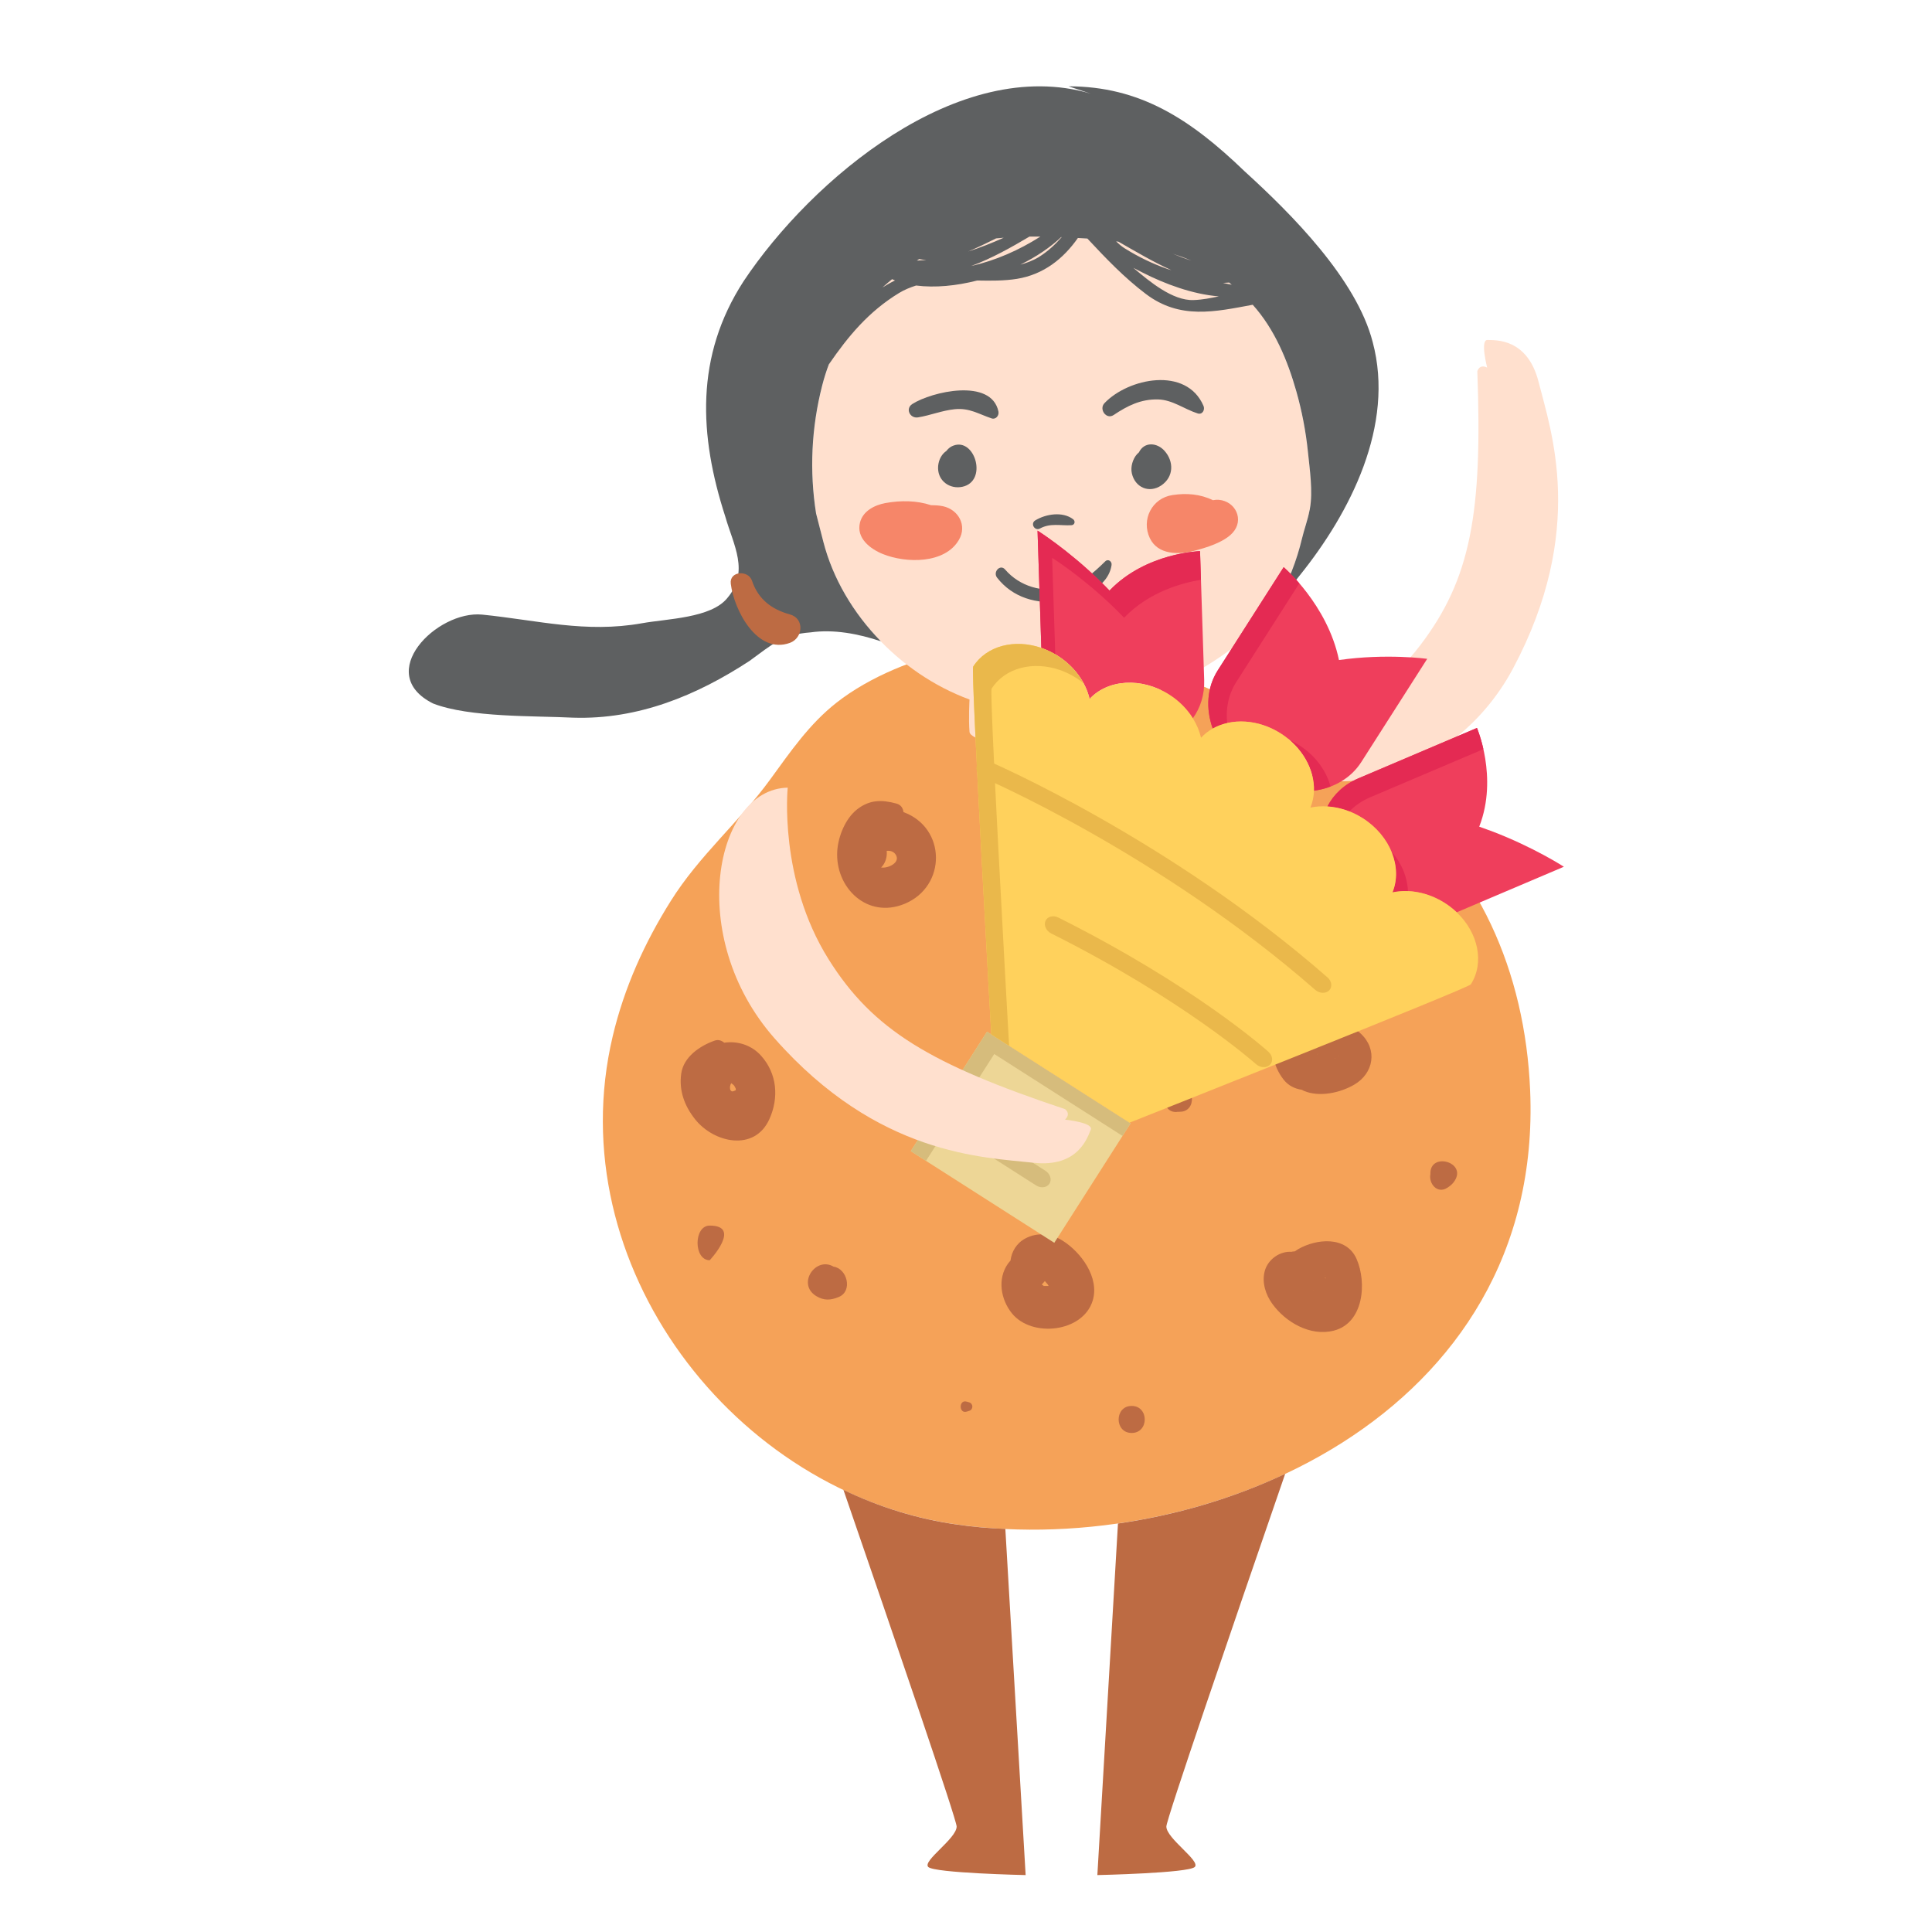 <?xml version="1.0" encoding="UTF-8" standalone="no"?>
<!DOCTYPE svg PUBLIC "-//W3C//DTD SVG 1.1//EN" "http://www.w3.org/Graphics/SVG/1.1/DTD/svg11.dtd">
<!-- Created with Vectornator (http://vectornator.io/) -->
<svg height="100%" stroke-miterlimit="10" style="fill-rule:nonzero;clip-rule:evenodd;stroke-linecap:round;stroke-linejoin:round;" version="1.1" viewBox="0 0 810 810" width="100%" xml:space="preserve" xmlns="http://www.w3.org/2000/svg" xmlns:xlink="http://www.w3.org/1999/xlink">
<defs/>
<g id="Untitled">
<path d="M425.859 270.133C417.668 270.238 409.48 270.957 401.344 272.5C384.25 275.691 364.445 283.781 350.699 294.609C339.27 303.574 331.344 315.227 322.863 326.852C309.836 344.73 293.246 358.539 281.203 377.773C270.277 395.176 261.715 414.012 256.879 434.469C234.199 530.301 307.922 626.133 401.531 639.195C505.773 653.75 647.266 593.648 641.523 457.191C639.422 407.359 619.641 362.426 582.051 334.09C538.77 301.5 482.352 269.652 425.859 270.133" fill="#f5a258" fill-rule="nonzero" opacity="1" stroke="none"/>
<g opacity="1">
<clipPath id="ClipPath">
<path d="M534 142L653.246 142L653.246 328L534 328L534 142Z"/>
</clipPath>
<g clip-path="url(#ClipPath)">
<path d="M534.09 311.875C534.09 311.875 571.387 302.109 595.422 270.559C616.719 242.621 621.555 214.926 619.375 155.648C619.375 155.648 620.172 152.484 623.496 154.105C623.496 154.105 620.438 142.375 623.656 142.535C626.848 142.668 640.379 141.656 645.059 160.121C650.215 180.551 665.184 222.32 634.371 280.215C607.73 330.207 545.414 340.34 534.09 311.875" fill="#ffe0ce" fill-rule="nonzero" opacity="1" stroke="none"/>
</g>
</g>
<path d="M548.34 189.332C547.461 180.816 545.84 172.383 543.473 164.137C539.617 150.516 533.93 136.812 524.039 126.438C518.828 120.957 512.184 115.504 505.457 111.992C484.852 101.242 460.152 99.754 437.371 99.168C424.953 98.875 412.512 99.859 400.52 103.238C395.949 104.543 389.488 105.793 385.527 108.453C366.332 121.328 351.18 136.602 344.746 161.637C340.145 179.355 339.375 197.551 342.164 215.273C343.016 218.758 344 222.668 345.168 227.164C352.695 255.949 376.328 282.156 406.477 293.277C406.449 293.492 406.023 301.605 406.477 306.871C406.77 309.906 419.238 313.258 434.391 314.004C445.742 314.562 460.898 313.551 460.898 310.277C460.898 306.527 460.898 301.312 460.898 296.895C472.73 294.82 484.348 291.148 494.609 285.59C508.379 278.086 524.359 268.164 533.449 255.047C539.273 246.664 543.5 235.785 545.84 225.859C546.77 221.922 548.23 217.984 549.031 213.996C549.082 213.781 549.137 213.57 549.164 213.355C550.52 205.988 549.082 196.727 548.34 189.332" fill="#ffe0ce" fill-rule="nonzero" opacity="1" stroke="none"/>
<path d="M381.168 225.223C381.195 225.223 381.195 225.223 381.219 225.25C380.848 225.141 380.902 225.141 381.168 225.223ZM379.758 214.152C379.73 214.18 379.73 214.18 379.703 214.207C379.598 214.262 379.598 214.262 379.758 214.152ZM395.469 212.266C393.797 211.895 392.066 211.812 390.367 211.812C384.355 209.816 377.633 209.738 371.223 210.91C366.676 211.758 361.812 214.207 360.562 219.051C358.887 225.594 364.816 230.117 370.105 232.273C379.863 236.211 396.188 236.477 402.062 226.285C405.52 220.328 401.852 213.703 395.469 212.266" fill="#f68669" fill-rule="nonzero" opacity="1" stroke="none"/>
<path d="M496.258 223.281C496.176 223.305 496.152 223.281 495.938 223.359C496.043 223.305 496.152 223.305 496.258 223.281ZM510.984 209.551C510.16 209.5 509.336 209.551 508.539 209.711C503.195 207.129 497.48 206.652 491.578 207.555C482.938 208.832 478.391 217.906 482.086 225.648C485.438 232.645 494.105 232.59 500.484 230.969C505.613 229.664 513.031 227.43 516.727 223.438C521.781 217.984 518.031 210.137 510.984 209.551" fill="#f68669" fill-rule="nonzero" opacity="1" stroke="none"/>
<path d="M515.293 118.457C515.691 118.773 516.035 119.094 516.41 119.387C515.211 119.148 513.988 118.855 512.766 118.617C513.617 118.59 514.441 118.535 515.293 118.457ZM500.43 125.801C491.578 126.145 481.848 117.898 475.547 112.629C475.414 112.523 475.309 112.418 475.176 112.309C476.559 113.027 477.887 113.719 479.031 114.277C488.309 119.016 499.98 123.379 511.012 124.254C507.582 124.973 504.234 125.664 500.43 125.801ZM467.941 101.215C468.289 101.27 468.633 101.297 468.953 101.348C475.84 105.262 483.391 109.781 491.125 113.27C490.621 113.109 490.117 112.977 489.609 112.816C483.258 110.609 477.223 107.68 471.531 104.117C470.176 103.266 469.031 102.254 467.941 101.215ZM435.59 107.734C433.062 109.277 430.43 110.234 427.773 110.953C434.5 107.68 440.348 103.691 444.867 99.434C444.945 99.434 445.027 99.434 445.105 99.434C442.395 102.52 439.363 105.367 435.59 107.734ZM407.113 111.539C415.863 108.348 424.262 103.531 431.602 99.195C433.141 99.195 434.656 99.168 436.172 99.195C427.293 104.859 417.375 109.25 407.113 111.539ZM417.59 99.965C418.68 99.859 419.715 99.777 420.805 99.672C415.887 101.883 410.941 103.852 405.891 105.445C409.906 103.77 413.789 101.828 417.59 99.965ZM384.41 109.25C384.73 109.039 385.047 108.824 385.367 108.613C386.379 108.773 387.363 108.93 388.398 109.012C387.07 109.117 385.738 109.199 384.41 109.25ZM369.973 120.531C371.305 119.332 372.633 118.191 374.016 117.047C374.414 117.207 374.812 117.418 375.238 117.578C373.43 118.457 371.703 119.469 369.973 120.531ZM499.473 109.25C496.895 108.453 494.289 107.469 491.711 106.379C494.344 107.23 496.922 108.188 499.473 109.25ZM575.508 143.41C568.703 116.992 541.48 89.723 521.887 71.898C498.941 49.762 477.781 36.191 447.977 36.191L457.281 39.254C401.957 22.918 340.145 75.301 311.777 117.871C291.359 149.344 293.062 182.574 304.094 216.629C307.496 228.547 314.305 239.59 304.973 250.684C298.164 259.195 279.715 259.383 269.16 261.297C245.5 265.527 225.402 260.02 202.191 257.68C183.156 255.789 156.543 282.422 181.586 294.953C196.902 300.887 224.125 300.062 240.316 300.887C267.539 301.766 292.184 291.547 314.305 277.047C323.688 270.238 327.914 266.008 339.824 265.129C349.555 263.746 359.898 265.715 369.281 268.855C357.637 256.934 349.133 242.434 345.195 227.164C344.027 222.695 343.016 218.73 342.141 215.246C339.348 197.551 340.145 179.355 344.719 161.582C345.516 158.496 346.445 155.543 347.508 152.75C355.59 140.992 364.125 130.641 376.965 122.82C379.227 121.438 381.617 120.504 384.066 119.707C392.066 120.719 400.973 119.84 409.695 117.605C415.355 117.711 420.992 117.766 426.336 116.914C437.582 115.105 445.875 108.398 451.91 99.777C453.242 99.859 454.543 99.938 455.898 100.02C463.582 108.266 471.348 116.406 480.41 123.246C494.715 134.074 509.363 130.723 525.207 127.77C534.355 137.957 539.805 151.047 543.5 164.109C545.84 172.359 547.461 180.793 548.34 189.305C549.082 196.727 550.52 206.012 549.164 213.355C549.164 213.57 549.082 213.754 549.031 213.969C548.285 217.984 546.77 221.922 545.84 225.887C543.711 234.801 540.098 244.484 535.152 252.465C538.555 249.059 541.746 245.309 544.883 241.293C566.125 214.926 584.84 178.289 575.508 143.41" fill="#5e6061" fill-rule="nonzero" opacity="1" stroke="none"/>
<path d="M403.207 189.094C397.781 185.98 393.184 190.902 393.289 196.383C393.422 201.863 398.367 205.137 403.418 204.098C414.238 201.836 408.816 183.371 399.695 186.832C396.453 188.055 394.777 191.805 395.203 195.133C395.789 199.84 399.539 201.863 403.977 201.172C409.961 200.238 410.359 191.406 403.926 191.086C401.426 190.953 398.422 192.152 397.758 194.867C397.066 197.605 398.473 200.531 401.426 201.039C405.227 201.703 407.195 197.152 404.004 194.918C405.441 195.93 401.293 193.855 402.035 194.891C401.852 194.625 401.797 194.359 401.852 194.016C401.93 193.562 402.41 192.844 402.012 193.137C401.477 193.535 401.055 192.922 401.957 193.883C403.074 195.051 403.816 197.578 401.453 197.82C398.422 198.164 398.738 192.789 402.223 192.789C404.164 192.766 404.934 190.078 403.207 189.094" fill="#5e6061" fill-rule="nonzero" opacity="1" stroke="none"/>
<path d="M483.816 190.555C478.496 184.969 473.285 193.109 474.535 198.457C475.867 204.363 481.742 206.945 486.844 203.539C492.137 199.973 492.242 193.48 488.203 188.984C485.09 185.527 479.746 185.074 477.488 189.676C475.945 192.871 475.734 197.66 477.832 200.641C481.051 205.242 487.379 202.742 488.336 197.711C488.84 195.156 487.883 190.93 484.773 190.395C481.715 189.863 478.895 191.355 477.805 194.332C476.902 196.809 477.273 200.238 479.746 201.703C482.965 203.594 486.289 200.879 486.5 197.578C486.605 196.195 485.25 194.945 483.895 194.973C480.703 195.051 484.719 197.367 484.719 196.328C484.531 197.633 483.441 197.551 481.449 196.117C481.344 196.566 481.449 196.594 481.77 196.223C482.246 195.875 483.125 196.301 483.496 196.621C483.789 196.859 483.574 196.754 483.469 196.434C483.203 195.609 483.23 194.812 483.309 193.723C483.336 193.27 484.082 192.258 483.336 192.816C483.176 192.949 482.617 193.055 482.406 192.949C482.992 193.242 483.418 193.828 483.84 194.309C484.746 195.316 484.398 196.488 483.602 197.395C480.57 200.773 481.316 194.359 481.582 194.414C483.789 194.812 485.516 192.34 483.816 190.555" fill="#5e6061" fill-rule="nonzero" opacity="1" stroke="none"/>
<path d="M436.012 221.578C440.398 219.184 444.574 220.461 449.199 220.195C450.637 220.113 450.953 218.465 449.891 217.668C445.453 214.34 438.461 215.484 434.047 218.172C431.867 219.477 433.781 222.773 436.012 221.578" fill="#5e6061" fill-rule="nonzero" opacity="1" stroke="none"/>
<path d="M384.863 174.992C390.102 174.141 394.965 172.09 400.309 171.559C406.449 170.949 410.277 173.582 415.754 175.418C417.535 176.004 418.945 174.168 418.602 172.543C415.621 158.336 390.551 164.215 382.496 169.379C379.438 171.348 381.512 175.523 384.863 174.992" fill="#5e6061" fill-rule="nonzero" opacity="1" stroke="none"/>
<path d="M466.879 174.008C472.781 170.07 478.285 167.305 485.516 167.461C491.633 167.621 496.574 171.586 502.16 173.344C504.152 173.953 505.27 171.773 504.578 170.176C497.375 153.441 473.02 158.551 463.051 169.031C460.633 171.559 463.824 176.055 466.879 174.008" fill="#5e6061" fill-rule="nonzero" opacity="1" stroke="none"/>
<path d="M418.016 242.168C424.609 250.629 434.633 253.398 445.027 252.145C453.242 251.16 464.699 246.16 466.027 236.902C466.27 235.41 464.621 234.133 463.371 235.359C458.078 240.547 453.668 244.457 446.25 246.371C437.184 248.688 427.48 245.84 421.391 238.766C419.344 236.371 416.18 239.773 418.016 242.168" fill="#5e6061" fill-rule="nonzero" opacity="1" stroke="none"/>
<g opacity="1">
<clipPath id="ClipPath_2">
<path d="M353 624L430.004 624L430.004 786.137L353 786.137L353 624Z"/>
</clipPath>
<g clip-path="url(#ClipPath_2)">
<path d="M401.559 639.223C384.809 636.906 368.672 631.879 353.625 624.645C375.875 689.215 401.078 762.91 401.078 765.781C401.078 770.812 386.645 780.203 389.168 782.73C391.75 785.312 430.004 786.137 430.004 786.137L421.496 641.004C414.746 640.738 408.07 640.18 401.559 639.223" fill="#bd6b43" fill-rule="nonzero" opacity="1" stroke="none"/>
</g>
</g>
<g opacity="1">
<clipPath id="ClipPath_3">
<path d="M460 617L538.902 617L538.902 786.137L460 786.137L460 617Z"/>
</clipPath>
<g clip-path="url(#ClipPath_3)">
<path d="M468.715 638.742L460.074 786.137C460.074 786.137 498.383 785.312 500.91 782.73C503.488 780.203 489 770.812 489 765.781C489 762.828 516.035 683.973 538.82 617.91C516.703 628.34 492.746 635.285 468.715 638.742" fill="#bd6b43" fill-rule="nonzero" opacity="1" stroke="none"/>
</g>
</g>
<path d="M369.414 363.699C371.195 362 372.02 359.258 371.754 356.73C373.27 356.57 374.707 356.996 375.559 358.352C377.633 361.652 372.312 364.18 369.414 363.699ZM379.227 378.945C396.934 371.656 396.801 347.047 378.773 340.477C378.641 338.906 377.738 337.414 375.875 336.91C369.656 335.207 364.578 335.234 359.312 339.355C354.395 343.242 351.418 350.664 351.02 356.785C350.09 372.242 363.621 385.355 379.227 378.945" fill="#bd6b43" fill-rule="nonzero" opacity="1" stroke="none"/>
<path d="M308.508 456.5C308.375 456.262 308.453 456.605 308.535 457.031C308.43 457.109 308.32 457.109 308.215 457.191C307.207 457.645 306.992 457.723 307.629 457.402C307.285 457.535 307.02 457.562 306.914 457.59C306.781 457.512 306.672 457.43 306.594 457.402C306.355 457.137 306.168 456.926 306.301 457.27C305.848 456.125 306.035 455.008 306.566 454.133C306.699 454.184 306.832 454.211 306.965 454.238C306.168 453.973 306.887 454.289 307.312 454.691C308.055 455.355 307.738 455.062 308.508 456.5ZM303.617 437.156C302.551 436.227 301.117 435.746 299.629 436.281C293.379 438.488 286.547 443.117 285.59 450.219C284.633 457.324 287 463.684 291.387 469.215C299.203 479.141 316.379 483.051 322.598 469.137C326.613 460.172 325.789 450.219 319.223 442.77C315.18 438.141 309.254 436.332 303.617 437.156" fill="#bd6b43" fill-rule="nonzero" opacity="1" stroke="none"/>
<path d="M440.852 541.848C440.906 542.355 440.934 542.672 440.852 541.848ZM437.371 539.133C437.715 539.082 437.477 538.949 437.129 538.816C437.023 538.707 436.945 538.656 436.891 538.707C436.891 538.602 436.863 538.523 436.863 538.441C437.156 538.148 437.715 537.539 438.062 537.113C438.484 537.59 438.965 538.125 439.23 538.441C439.391 538.684 439.523 538.922 439.656 539.16C438.887 539.188 438.141 539.188 437.371 539.16L437.371 539.133ZM437.023 539.16C437.051 539.16 437.078 539.16 437.078 539.16L437.105 539.16C437.078 539.16 437.051 539.16 437.023 539.16ZM436.969 539.082C437.023 539.109 437.023 539.109 437.051 539.133L437.078 539.133C437.023 539.133 437.023 539.133 436.996 539.109L436.969 539.082ZM438.035 537.086C437.953 537.191 437.875 537.273 437.77 537.434C437.848 537.324 437.926 537.191 438.035 537.059L438.035 537.086ZM445.398 520.086C440.668 517.16 434.844 516.547 429.871 519.234C426.148 521.23 424.129 524.742 423.652 528.52C423.305 528.945 422.934 529.316 422.586 529.797C418.066 536.207 419.582 544.828 424.234 550.602C432.582 560.977 454.012 558.609 458.105 545.332C461.082 535.598 453.215 524.953 445.398 520.086" fill="#bd6b43" fill-rule="nonzero" opacity="1" stroke="none"/>
<path d="M518.906 368.781C519.066 368.891 519.066 368.863 519.121 368.891C519.148 368.941 519.281 369.074 519.414 369.18C518.883 369.5 518.191 370.008 518.031 370.086C516.887 370.75 514.281 371.922 513.805 372C512.074 372.215 511.703 371.949 511.305 371.629C510.613 371.043 510.137 370.406 509.762 369.715C510.242 368.758 510.906 367.293 510.027 369.129C510.586 367.93 510.852 366.922 510.957 365.855C511.094 365.855 511.227 365.855 511.383 365.855C511.516 365.855 511.781 365.91 512.023 365.938C512.715 366.043 513.406 366.203 514.07 366.363C516.25 366.895 515.105 366.547 517.395 367.824C517.926 368.117 518.402 368.438 518.906 368.781ZM510.719 362.531C510.824 363.195 510.879 363.41 510.906 363.516C510.906 363.543 510.906 363.594 510.906 363.594C510.906 363.621 510.879 363.648 510.879 363.648C510.824 363.301 510.773 362.93 510.719 362.531ZM508.91 365.938C508.887 365.938 508.859 365.938 508.832 365.961C508.859 365.938 508.859 365.938 508.887 365.938C508.887 365.938 508.887 365.938 508.91 365.938ZM500.031 381.844C510.082 392.914 534.355 385.465 535.363 370.164C536.082 359.473 523.746 353.191 514.656 351.195C513.965 350.426 513.059 349.895 511.969 349.867C509.734 349.84 507.688 350.105 505.883 350.637C502.957 351.035 500.219 352.102 497.984 354.336C495.832 356.492 494.82 359.656 494.875 362.797C493.465 369.047 495.062 376.363 500.031 381.844" fill="#bd6b43" fill-rule="nonzero" opacity="1" stroke="none"/>
<path d="M561.234 442.719C561.234 442.746 561.207 442.77 561.18 442.77C561.234 442.16 561.312 442.344 561.234 442.719ZM559.691 443.703C559.742 443.73 559.797 443.754 559.875 443.809C559.852 443.809 559.797 443.836 559.77 443.863C559.742 443.809 559.719 443.754 559.691 443.703ZM552.434 441.84C552.461 441.84 552.484 441.812 552.539 441.812C552.113 442.398 552.168 442.211 552.434 441.84ZM552.008 441.895C551.555 442 551.688 441.945 552.008 441.895ZM554.586 424.574C547.273 422.523 540.23 425.371 536.137 431.648C531.723 438.434 533.531 446.707 538.184 452.668C540.148 455.168 542.887 456.473 545.785 456.898C546.105 457.059 546.398 457.246 546.719 457.379C553.176 460.09 561.844 458.176 567.691 454.797C575.961 450.008 577.664 440.004 570.484 433.328C566.336 429.469 559.984 426.09 554.586 424.574" fill="#bd6b43" fill-rule="nonzero" opacity="1" stroke="none"/>
<path d="M448.695 422.816C452.578 424.199 457.281 423.617 460.684 421.328C465.762 417.949 467.703 412.254 467.438 406.348C467.277 403.102 465.391 400.734 462.359 399.672C457.922 398.129 451.273 398.926 447.551 402.438C443.645 404.512 440.719 407.465 440.613 412.281C440.508 417.336 444.176 421.223 448.695 422.816" fill="#bd6b43" fill-rule="nonzero" opacity="1" stroke="none"/>
<path d="M349.477 531.047C341.98 526.602 333.926 538.336 342.219 543.391C345.461 545.359 348.332 545.172 351.738 543.738C357.586 541.234 355.191 531.871 349.477 531.047" fill="#bd6b43" fill-rule="nonzero" opacity="1" stroke="none"/>
<path d="M550.652 541.129C550.652 541.078 550.652 541.078 550.625 540.996C550.652 540.969 550.652 540.969 550.652 540.969C550.652 541.023 550.68 541.102 550.68 541.129L550.652 541.129ZM555.758 535.676C555.758 535.676 555.758 535.703 555.758 535.73C555.758 535.781 555.758 535.863 555.781 535.969C555.676 535.941 555.543 535.887 555.41 535.863C555.543 535.781 555.648 535.73 555.758 535.676ZM555.465 534.664C555.465 534.691 555.465 534.719 555.465 534.719C555.277 534.637 555.305 534.637 555.465 534.664ZM544.191 523.758C543.738 524.023 543.289 524.344 542.863 524.633C542.332 524.715 540.574 524.77 541.852 524.848C541.879 524.848 541.906 524.875 541.93 524.875C536.773 524.262 531.457 527.961 530.18 533.148C529.039 537.805 530.633 542.727 533.344 546.531C538.953 554.352 549.297 560.363 559.133 557.891C571.789 554.727 573.117 537.699 568.73 527.773C564.398 518.012 551.77 519.34 544.191 523.758" fill="#bd6b43" fill-rule="nonzero" opacity="1" stroke="none"/>
<path d="M593.43 396.984C585.48 396.984 585.48 409.273 593.43 409.273C601.324 409.273 601.324 396.984 593.43 396.984" fill="#bd6b43" fill-rule="nonzero" opacity="1" stroke="none"/>
<path d="M599.703 492.148C599.703 492.176 599.703 492.203 599.703 492.23C598.906 496.195 602.574 500.715 606.801 497.977C608.129 497.125 609.141 496.273 609.965 494.918C614.828 487.016 599.41 482.973 599.703 492.148" fill="#bd6b43" fill-rule="nonzero" opacity="1" stroke="none"/>
<path d="M474.457 600.777C481.77 600.777 481.77 589.445 474.457 589.445C467.172 589.445 467.172 600.777 474.457 600.777" fill="#bd6b43" fill-rule="nonzero" opacity="1" stroke="none"/>
<path d="M297.555 513.832C290.75 513.832 290.75 528.359 297.555 528.359C297.555 528.359 311.168 513.832 297.555 513.832" fill="#bd6b43" fill-rule="nonzero" opacity="1" stroke="none"/>
<path d="M405.359 591.812C405.707 591.707 406.023 591.598 406.371 591.492C408.098 590.961 408.098 588.512 406.371 587.953C406.023 587.875 405.707 587.77 405.359 587.66C401.902 586.57 401.902 592.902 405.359 591.812" fill="#bd6b43" fill-rule="nonzero" opacity="1" stroke="none"/>
<path d="M493.73 466.211C493.785 466.211 493.836 466.184 493.891 466.184C493.812 466.184 493.73 466.184 493.652 466.184C493.68 466.184 493.703 466.211 493.73 466.211" fill="#bd6b43" fill-rule="nonzero" opacity="1" stroke="none"/>
<path d="M493.625 466.184C493.57 466.156 493.492 466.156 493.414 466.129C493.68 466.184 493.891 466.105 494.129 466.105C494.051 466.129 493.969 466.156 493.891 466.184C494.078 466.156 494.262 466.156 494.477 466.105C502 466.344 501.254 454.051 493.414 455.969C492.004 456.312 490.809 456.898 489.824 458.016C488.309 459.664 487.91 461.953 489.051 463.977C490.117 465.836 491.844 466.344 493.625 466.184" fill="#bd6b43" fill-rule="nonzero" opacity="1" stroke="none"/>
<path d="M433.676 349.387C433.676 349.387 440.48 332.465 433.676 332.465C420.062 332.465 420.062 349.387 433.676 349.387" fill="#bd6b43" fill-rule="nonzero" opacity="1" stroke="none"/>
<path d="M331.188 257.602C323.582 255.523 317.895 251.293 315.289 243.5C313.773 238.871 305.715 239.375 306.383 244.723C307.684 255.605 317.359 274.547 331.188 269.52C336.688 267.496 337.406 259.328 331.188 257.602" fill="#bd6b43" fill-rule="nonzero" opacity="1" stroke="none"/>
<g opacity="1">
<path d="M625.376 348.463C643.073 355.191 655.666 363.389 655.666 363.389L610.735 382.486C609.245 381.077 607.595 379.773 605.78 378.613C598.71 374.099 590.708 372.689 583.806 374.125C588.082 363.767 583.005 350.488 571.374 343.061C566.636 340.035 561.481 338.412 556.527 338.101C559.161 333.032 563.536 328.866 569.484 326.336L619.22 305.197C619.22 305.197 628.135 325.889 620.26 346.355C620.232 346.432 620.204 346.509 620.175 346.586C621.949 347.192 623.685 347.825 625.376 348.463Z" fill="#ef3e5c" fill-rule="nonzero" opacity="1" stroke="none"/>
<g opacity="1">
<path d="M574.466 334.259L621.921 314.089C620.7 308.633 619.22 305.197 619.22 305.197L569.484 326.336C563.536 328.866 559.161 333.032 556.527 338.101C559.567 338.292 562.683 338.982 565.732 340.182C568.092 337.753 571.012 335.729 574.466 334.259Z" fill="#e42a53" fill-rule="nonzero" opacity="1" stroke="none"/>
<path d="M583.335 356.972C585.723 362.665 586.011 368.783 583.805 374.125C585.879 373.693 588.055 373.524 590.274 373.613C590.092 367.847 587.655 361.912 583.335 356.972Z" fill="#e42a53" fill-rule="nonzero" opacity="1" stroke="none"/>
</g>
<path d="M561.372 276.728C581.167 273.877 598.364 276.214 598.364 276.214L570.745 319.464C566.376 326.305 559.117 330.401 550.888 331.509C551.157 322.725 546.075 313.324 536.961 307.504C527.508 301.467 516.363 300.99 508.441 305.441C505.477 297.116 505.947 288.261 510.563 281.033L538.182 237.783C538.182 237.783 556.548 253.453 561.372 276.728Z" fill="#ef3e5c" fill-rule="nonzero" opacity="1" stroke="none"/>
<g opacity="1">
<path d="M544.698 312.445C543.378 311.601 542.023 310.879 540.651 310.251C547.423 316.039 551.118 323.996 550.888 331.509C553.303 331.184 555.63 330.594 557.829 329.76C556.077 323.157 551.516 316.798 544.698 312.445Z" fill="#e42a53" fill-rule="nonzero" opacity="1" stroke="none"/>
<path d="M518.301 285.974L544.751 244.554C541.019 240.209 538.181 237.783 538.181 237.783L510.563 281.034C505.947 288.262 505.477 297.116 508.441 305.441C510.303 304.395 512.348 303.632 514.502 303.138C513.836 297.111 515.009 291.128 518.301 285.974Z" fill="#e42a53" fill-rule="nonzero" opacity="1" stroke="none"/>
</g>
<path d="M465.318 247.438C480.58 231.672 503.122 231.059 503.122 231.059L504.859 285.068C505.059 291.23 503.299 296.719 500.112 301.142C497.748 297.359 494.426 293.923 490.234 291.246C478.603 283.819 464.42 284.799 456.822 293.036C455.215 286.166 450.577 279.503 443.507 274.989C441.271 273.561 438.947 272.449 436.582 271.63L434.997 222.474C434.997 222.474 447.636 230.389 461.126 243.525C462.472 244.834 463.817 246.194 465.164 247.599C465.218 247.547 465.264 247.49 465.318 247.438Z" fill="#ef3e5c" fill-rule="nonzero" opacity="1" stroke="none"/>
<g opacity="1">
<path d="M441.114 233.871C441.114 233.871 453.752 241.786 467.243 254.922C468.589 256.231 469.933 257.591 471.28 258.996C471.334 258.944 471.381 258.888 471.435 258.836C481.911 248.013 495.817 244.331 503.508 243.086L503.122 231.059C503.122 231.059 480.58 231.672 465.318 247.438C465.264 247.49 465.218 247.547 465.164 247.599C463.817 246.194 462.472 244.834 461.126 243.525C447.636 230.389 434.997 222.474 434.997 222.474L436.582 271.63C438.567 272.317 440.519 273.225 442.418 274.338L441.114 233.871Z" fill="#e42a53" fill-rule="nonzero" opacity="1" stroke="none"/>
<path d="M456.669 292.446C456.719 292.643 456.777 292.839 456.824 293.036C456.884 292.971 456.947 292.911 457.007 292.848C456.894 292.713 456.783 292.579 456.669 292.446Z" fill="#e42a53" fill-rule="nonzero" opacity="1" stroke="none"/>
</g>
<path d="M415.598 433.683L473.551 470.691L473.994 470.974L463.335 487.664L442.014 521.052L381.833 482.621L392.495 465.924L413.812 432.543L415.598 433.683Z" fill="#edd696" fill-rule="nonzero" opacity="1" stroke="none"/>
<path d="M395.525 475.28L416.842 441.898L418.628 443.039L470.627 476.245L473.994 470.974L473.551 470.691L415.598 433.683L413.812 432.543L392.495 465.924L381.833 482.621L388.229 486.706L395.525 475.28Z" fill="#d6bc7c" fill-rule="nonzero" opacity="1" stroke="none"/>
<path d="M456.822 293.036C464.42 284.799 478.603 283.819 490.234 291.246C494.426 293.923 497.748 297.359 500.112 301.142C501.726 303.738 502.894 306.497 503.546 309.3C504.969 307.754 506.618 306.473 508.441 305.441C516.363 300.99 527.508 301.467 536.961 307.504C546.076 313.324 551.158 322.725 550.888 331.509C550.81 333.94 550.325 336.328 549.396 338.579C551.677 338.099 554.08 337.947 556.527 338.101C561.481 338.412 566.636 340.035 571.374 343.061C583.005 350.488 588.082 363.767 583.806 374.125C590.708 372.689 598.71 374.099 605.78 378.613C607.595 379.773 609.246 381.077 610.735 382.486C619.721 391.026 622.481 403.56 616.642 412.704C615.58 414.368 473.551 470.691 473.551 470.691L415.598 433.683C415.598 433.683 406.947 281.139 408.01 279.475C413.625 270.681 425.428 267.784 436.582 271.63C438.947 272.449 441.271 273.561 443.507 274.989C450.577 279.503 455.215 286.166 456.822 293.036Z" fill="#ffd15c" fill-rule="nonzero" opacity="1" stroke="none"/>
<path d="M415.731 288.729C421.346 279.935 433.149 277.038 444.303 280.884C446.668 281.703 448.992 282.815 451.228 284.243C452.319 284.939 453.344 285.693 454.317 286.484C451.944 282.071 448.283 278.039 443.507 274.989C441.271 273.561 438.947 272.449 436.582 271.63C425.428 267.784 413.625 270.681 408.01 279.475C406.947 281.139 415.598 433.683 415.598 433.683L423.066 438.452C421.648 413.243 414.777 290.223 415.731 288.729Z" fill="#eab84b" fill-rule="nonzero" opacity="1" stroke="none"/>
<path d="M434.348 496.973L394.224 471.351C392.187 470.05 391.412 467.62 392.495 465.924C393.578 464.228 396.108 463.909 398.146 465.21L438.269 490.832C440.308 492.134 441.082 494.563 439.999 496.259C438.915 497.955 436.386 498.275 434.348 496.973Z" fill="#d6bc7c" fill-rule="nonzero" opacity="1" stroke="none"/>
<path d="M411.572 325.763C409.85 324.664 408.954 322.67 409.535 320.986C410.197 319.068 412.526 318.278 414.737 319.222C415.485 319.541 490.243 351.793 556.556 409.77C558.368 411.354 558.677 413.802 557.246 415.236C555.817 416.673 553.193 416.552 551.378 414.969C486.302 358.071 413.071 326.479 412.339 326.167C412.068 326.052 411.812 325.917 411.572 325.763Z" fill="#eab84b" fill-rule="nonzero" opacity="1" stroke="none"/>
<path d="M527.215 446.614C526.975 446.461 526.744 446.286 526.526 446.089C526.127 445.731 496.302 419.206 440.751 391.366C438.595 390.287 437.513 387.915 438.334 386.071C439.155 384.226 441.57 383.607 443.727 384.688C500.758 413.268 530.578 439.873 531.819 440.994C533.605 442.602 533.867 445.047 532.406 446.454C531.122 447.688 528.937 447.714 527.215 446.614Z" fill="#eab84b" fill-rule="nonzero" opacity="1" stroke="none"/>
</g>
<path d="M330.254 330.23C330.254 330.23 326.348 368.621 347.402 402.199C366.066 431.996 390.312 446.23 446.516 465.012C446.516 465.012 449.199 466.848 446.516 469.402C446.516 469.402 458.559 470.652 457.309 473.605C456.031 476.559 452.258 489.598 433.328 487.492C412.406 485.18 368.059 484.516 324.699 435.297C287.266 392.781 299.656 330.844 330.254 330.23" fill="#ffe0ce" fill-rule="nonzero" opacity="1" stroke="none"/>
</g>
</svg>
